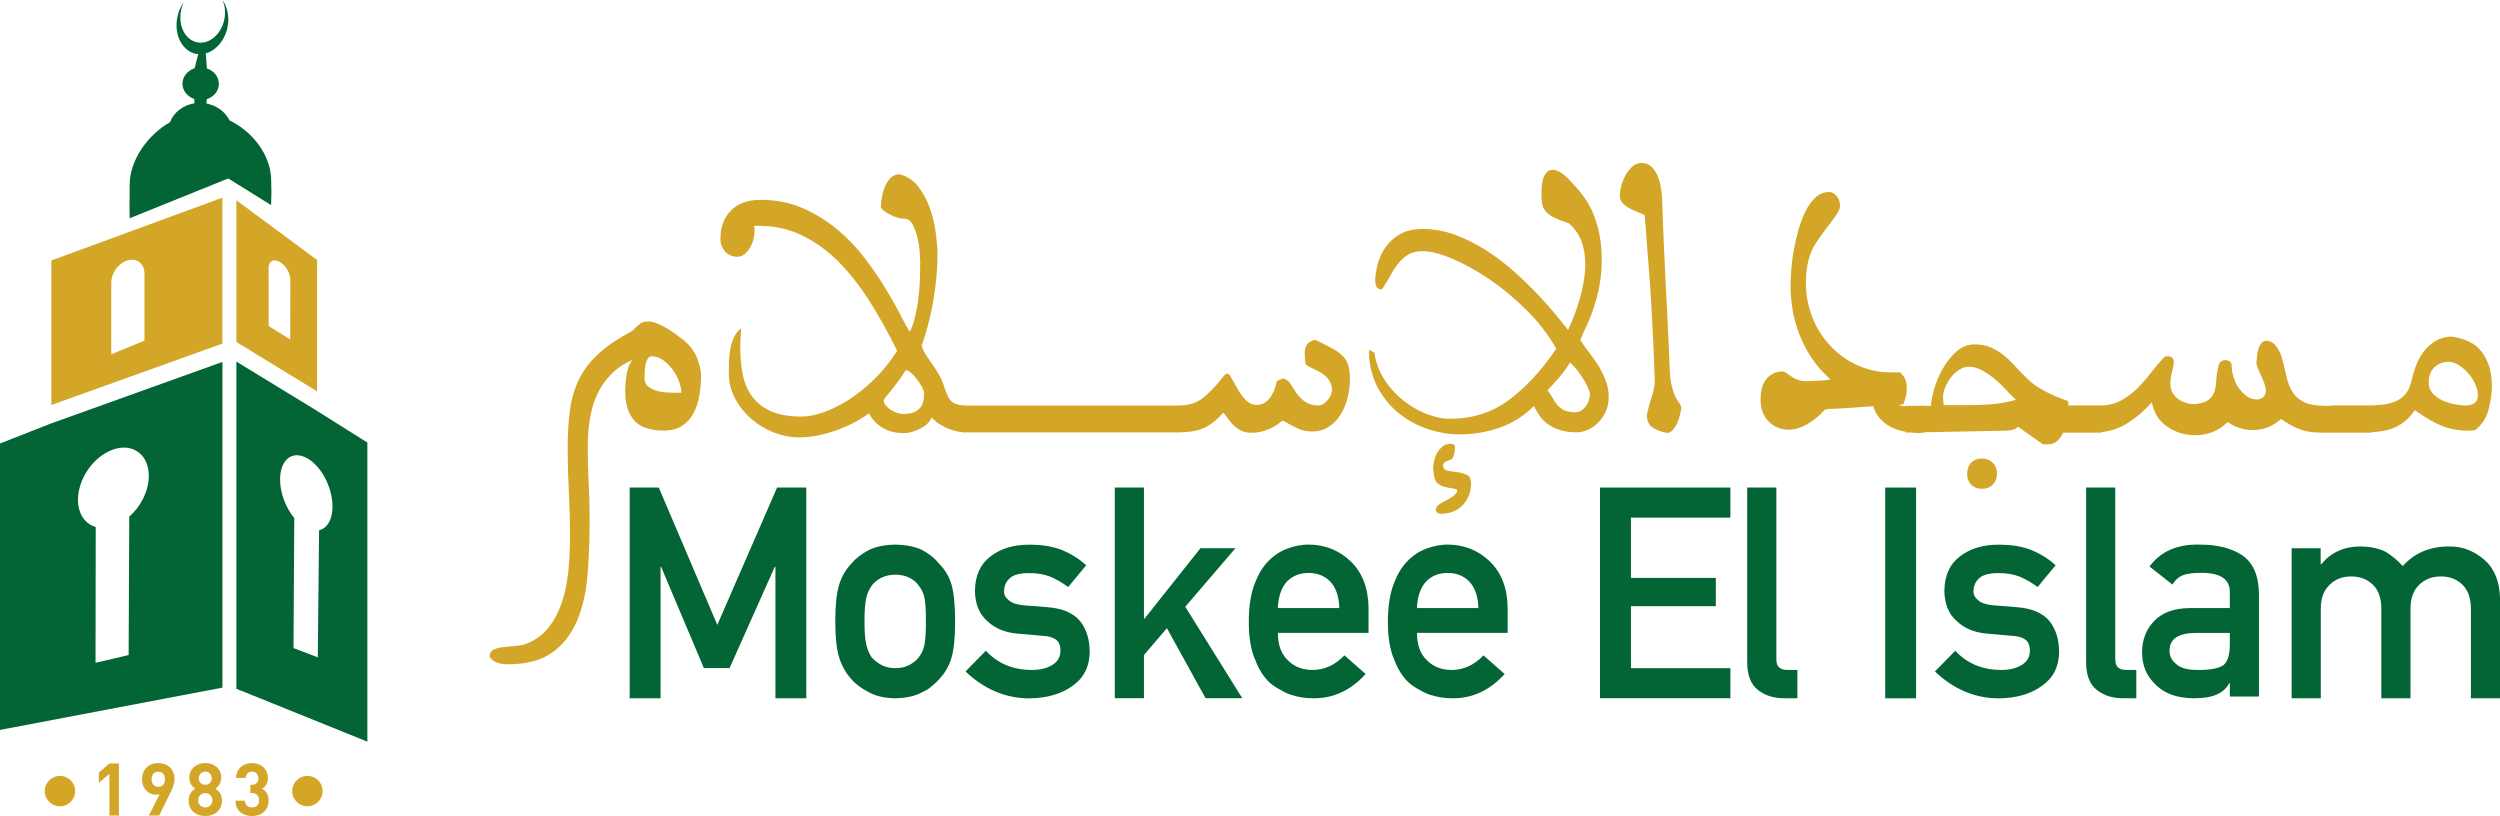 <svg xmlns="http://www.w3.org/2000/svg" xmlns:xlink="http://www.w3.org/1999/xlink" id="Layer_1" x="0px" y="0px" viewBox="0 0 394.36 128.72" style="enable-background:new 0 0 394.36 128.72;" xml:space="preserve"><style type="text/css">	.st0{fill:#D4A628;}	.st1{fill:#036536;}</style><g>	<path class="st0" d="M107.88,53.69c-0.41-0.31-0.86-0.64-1.33-1c-0.48-0.36-0.98-0.68-1.49-0.98c-0.51-0.29-1.01-0.53-1.49-0.72  c-0.48-0.19-0.89-0.28-1.23-0.28c-0.58,0-1.02,0.1-1.31,0.31c-0.29,0.21-0.73,0.6-1.31,1.18c-2.12,1.13-3.85,2.29-5.19,3.49  c-1.34,1.2-2.37,2.52-3.11,3.98c-0.74,1.46-1.23,3.06-1.49,4.83c-0.26,1.76-0.38,3.76-0.38,5.98c0,1.4,0.02,2.65,0.05,3.75  c0.03,1.09,0.08,2.17,0.13,3.24c0.05,1.06,0.09,2.17,0.13,3.34c0.03,1.16,0.05,2.48,0.05,3.95c0,1.92-0.09,3.76-0.28,5.52  c-0.19,1.76-0.53,3.37-1.03,4.83c-0.5,1.45-1.18,2.74-2.05,3.85c-0.87,1.11-2.01,1.96-3.41,2.54c-0.51,0.21-1.11,0.33-1.8,0.39  c-0.68,0.05-1.33,0.11-1.95,0.18c-0.62,0.07-1.13,0.21-1.54,0.41c-0.41,0.21-0.62,0.58-0.62,1.13c0.31,0.44,0.71,0.75,1.21,0.92  c0.5,0.17,1.04,0.26,1.62,0.26c2.98,0,5.32-0.62,7.04-1.85s3.01-2.88,3.9-4.96c0.89-2.07,1.44-4.47,1.67-7.19  c0.23-2.72,0.34-5.59,0.34-8.6c0-2.19-0.05-4.19-0.15-6.01s-0.15-3.68-0.15-5.6c0-1.47,0.1-2.9,0.31-4.29  c0.2-1.39,0.57-2.68,1.1-3.88c0.53-1.2,1.24-2.28,2.14-3.23c0.9-0.96,2.06-1.76,3.49-2.41c-0.45,0.58-0.74,1.33-0.9,2.23  c-0.15,0.91-0.23,1.81-0.23,2.7c0,1.99,0.47,3.52,1.41,4.6c0.94,1.08,2.49,1.62,4.65,1.62c1.16,0,2.12-0.24,2.88-0.72  c0.75-0.48,1.35-1.13,1.8-1.95c0.44-0.82,0.76-1.75,0.95-2.8c0.19-1.04,0.28-2.13,0.28-3.26c0-0.68-0.2-1.57-0.59-2.64  C109.56,55.46,108.87,54.51,107.88,53.69z M105.59,61.93c-0.67-0.02-1.29-0.1-1.87-0.26c-0.58-0.15-1.07-0.39-1.46-0.69  c-0.39-0.31-0.59-0.75-0.59-1.33c0-0.27,0.01-0.61,0.03-1c0.02-0.39,0.06-0.77,0.13-1.13c0.07-0.36,0.18-0.67,0.33-0.92  c0.15-0.26,0.38-0.39,0.69-0.39c0.58,0,1.15,0.19,1.69,0.56c0.55,0.38,1.04,0.86,1.49,1.44c0.44,0.58,0.8,1.21,1.05,1.87  c0.26,0.67,0.39,1.29,0.39,1.87C106.88,61.96,106.26,61.95,105.59,61.93z"></path>	<path class="st0" d="M211.78,56.13c-0.43-0.43-0.99-0.83-1.69-1.21c-0.7-0.38-1.58-0.82-2.64-1.33c-0.69,0.21-1.13,0.48-1.33,0.82  c-0.21,0.34-0.31,0.75-0.31,1.23c0,0.27,0.01,0.56,0.03,0.87s0.06,0.63,0.13,0.98c0.38,0.27,0.78,0.51,1.21,0.69  c0.43,0.19,0.84,0.4,1.23,0.64c0.39,0.24,0.74,0.54,1.05,0.9c0.31,0.36,0.53,0.87,0.67,1.52c0,0.72-0.24,1.35-0.72,1.9  c-0.48,0.55-0.96,0.82-1.44,0.82c-0.72,0-1.32-0.14-1.8-0.41c-0.48-0.27-0.89-0.61-1.23-1c-0.34-0.39-0.64-0.81-0.9-1.26  c-0.26-0.44-0.52-0.84-0.8-1.18c-0.38-0.27-0.69-0.41-0.92-0.41c-0.17,0.07-0.38,0.16-0.62,0.28c-0.24,0.12-0.36,0.25-0.36,0.39  c-0.21,1.03-0.58,1.87-1.13,2.52c-0.55,0.65-1.2,0.98-1.95,0.98c-0.48,0-0.91-0.13-1.28-0.39c-0.38-0.26-0.73-0.61-1.05-1.05  c-0.33-0.44-0.64-0.95-0.95-1.51s-0.63-1.14-0.98-1.72c-0.1-0.17-0.24-0.26-0.41-0.26c-0.24,0-0.51,0.24-0.82,0.72  c-1.1,1.37-2.13,2.43-3.11,3.18c-0.98,0.75-2.23,1.13-3.77,1.13h-0.41h-4.72h-0.62h-5.03h-0.62h-5.03h-0.62h-5.03h-0.62h-5.03  h-0.62h-4.83c-0.65,0-1.18-0.05-1.59-0.15c-0.41-0.1-0.74-0.26-1-0.49c-0.26-0.22-0.47-0.52-0.64-0.9  c-0.17-0.38-0.34-0.82-0.51-1.33c-0.21-0.68-0.46-1.3-0.77-1.85c-0.31-0.55-0.64-1.08-1-1.59s-0.7-1.02-1.03-1.51  c-0.33-0.5-0.59-1.04-0.8-1.62c0.38-0.99,0.72-2.09,1.03-3.29s0.57-2.42,0.8-3.67c0.22-1.25,0.39-2.52,0.51-3.8  c0.12-1.28,0.18-2.51,0.18-3.67c0-0.82-0.09-1.9-0.26-3.24c-0.17-1.33-0.48-2.65-0.92-3.95c-0.45-1.3-1.07-2.46-1.87-3.49  c-0.81-1.03-1.82-1.68-3.06-1.95c-0.58,0.07-1.05,0.31-1.41,0.72c-0.36,0.41-0.64,0.88-0.85,1.41s-0.35,1.09-0.44,1.67  c-0.09,0.58-0.13,1.06-0.13,1.44c0.07,0.17,0.24,0.36,0.51,0.56c0.27,0.21,0.59,0.4,0.95,0.59c0.36,0.19,0.74,0.34,1.13,0.46  c0.39,0.12,0.76,0.18,1.1,0.18c0.55,0,0.98,0.3,1.31,0.9c0.32,0.6,0.58,1.29,0.77,2.08c0.19,0.79,0.31,1.57,0.36,2.34  c0.05,0.77,0.08,1.31,0.08,1.62c0,0.79-0.02,1.66-0.05,2.62c-0.03,0.96-0.11,1.93-0.23,2.93c-0.12,0.99-0.29,1.95-0.51,2.88  c-0.22,0.92-0.51,1.75-0.85,2.46c-0.38-0.55-0.88-1.45-1.51-2.7c-0.63-1.25-1.42-2.64-2.36-4.19c-0.94-1.54-2.04-3.13-3.29-4.78  c-1.25-1.64-2.69-3.14-4.31-4.49c-1.63-1.35-3.44-2.46-5.44-3.34c-2-0.87-4.22-1.31-6.65-1.31c-1.99,0-3.54,0.56-4.65,1.67  c-1.11,1.11-1.67,2.63-1.67,4.54c0,0.75,0.25,1.4,0.74,1.95c0.5,0.55,1.14,0.82,1.93,0.82c0.41,0,0.79-0.14,1.13-0.41  c0.34-0.27,0.63-0.62,0.87-1.03c0.24-0.41,0.42-0.86,0.54-1.36c0.12-0.5,0.18-0.95,0.18-1.36c0-0.21-0.03-0.44-0.1-0.72h0.67  c2.57,0,4.9,0.51,6.98,1.54c2.09,1.03,4,2.42,5.75,4.19c1.75,1.76,3.37,3.84,4.88,6.24c1.51,2.4,2.94,4.98,4.31,7.75  c-1.1,1.71-2.3,3.21-3.62,4.49c-1.32,1.28-2.66,2.36-4.03,3.23c-1.37,0.87-2.7,1.53-3.98,1.98c-1.28,0.45-2.42,0.67-3.42,0.67  c-2.05,0-3.71-0.3-4.98-0.9c-1.27-0.6-2.25-1.4-2.95-2.41c-0.7-1.01-1.17-2.17-1.41-3.47c-0.24-1.3-0.36-2.65-0.36-4.06  c0-1.03,0.05-2.05,0.15-3.08c-0.48,0.34-0.86,0.8-1.13,1.39c-0.27,0.58-0.47,1.21-0.59,1.87c-0.12,0.67-0.19,1.34-0.21,2  c-0.02,0.67-0.03,1.28-0.03,1.82c0,1.44,0.33,2.77,1,4.01s1.52,2.3,2.57,3.21c1.04,0.91,2.23,1.62,3.54,2.13  c1.32,0.51,2.64,0.77,3.98,0.77c1.03,0,2.06-0.11,3.11-0.33c1.04-0.22,2.05-0.51,3-0.87c0.96-0.36,1.86-0.76,2.7-1.21  c0.84-0.44,1.58-0.91,2.23-1.39c0.44,0.92,1.14,1.68,2.08,2.26c0.94,0.58,2.06,0.87,3.36,0.87c0.48,0,0.96-0.08,1.44-0.23  c0.48-0.15,0.92-0.34,1.34-0.56c0.41-0.22,0.76-0.48,1.05-0.77c0.29-0.29,0.49-0.59,0.59-0.9c0.38,0.41,0.81,0.77,1.31,1.08  c0.5,0.31,0.99,0.56,1.49,0.74c0.5,0.19,0.97,0.33,1.41,0.41c0.28,0.05,0.51,0.08,0.72,0.1v0.02h0.36h0.46h4.83h0.62h5.03h0.62  h5.03h0.62h5.03h0.62h5.03h0.62h4.72h0.56h0.36v-0.02c1.57-0.04,2.86-0.31,3.83-0.83c1.04-0.56,1.96-1.33,2.75-2.28  c0.31,0.38,0.6,0.75,0.87,1.13c0.27,0.38,0.58,0.72,0.92,1.03c0.34,0.31,0.72,0.56,1.13,0.74c0.41,0.19,0.89,0.28,1.44,0.28  c0.82,0,1.53-0.1,2.13-0.31c0.6-0.21,1.1-0.42,1.49-0.64c0.39-0.22,0.7-0.44,0.92-0.64s0.4-0.31,0.54-0.31  c0.82,0.48,1.57,0.88,2.26,1.21c0.68,0.33,1.46,0.49,2.31,0.49c1.03,0,1.92-0.26,2.67-0.77c0.75-0.51,1.37-1.16,1.85-1.95  c0.48-0.79,0.84-1.67,1.08-2.64c0.24-0.98,0.36-1.93,0.36-2.85s-0.09-1.67-0.26-2.23C212.51,57.05,212.21,56.56,211.78,56.13z   M144.95,64.53c-0.55,0.48-1.18,0.72-1.9,0.72c-0.1,0.03-0.27,0.05-0.51,0.05c-0.38,0-0.75-0.07-1.13-0.21  c-0.38-0.14-0.71-0.31-1-0.51c-0.29-0.21-0.53-0.43-0.72-0.67c-0.19-0.24-0.28-0.46-0.28-0.67c0-0.07,0.03-0.17,0.1-0.31  c0.21-0.27,0.39-0.51,0.56-0.72c0.17-0.21,0.38-0.46,0.62-0.77c0.24-0.31,0.53-0.68,0.87-1.13c0.34-0.44,0.77-1.06,1.28-1.85  c0.03-0.03,0.08-0.05,0.15-0.05c0.17,0,0.41,0.14,0.72,0.41c0.31,0.27,0.62,0.61,0.92,1c0.31,0.39,0.57,0.8,0.8,1.21  c0.22,0.41,0.33,0.74,0.33,0.98C145.77,63.21,145.5,64.05,144.95,64.53z"></path>	<path class="st0" d="M231.37,74.9c-0.45-0.21-0.94-0.34-1.49-0.41c-0.55-0.07-1.05-0.15-1.51-0.23c-0.46-0.09-0.71-0.37-0.75-0.85  c0.07-0.27,0.2-0.46,0.38-0.57s0.42-0.19,0.69-0.26c0.31-0.07,0.52-0.31,0.64-0.72c0.12-0.41,0.18-0.86,0.18-1.33  c0-0.24-0.08-0.38-0.23-0.44s-0.32-0.08-0.49-0.08c-0.45,0-0.84,0.13-1.18,0.38c-0.34,0.26-0.62,0.57-0.85,0.95  s-0.39,0.79-0.51,1.23c-0.12,0.44-0.18,0.86-0.18,1.23c0,0.34,0.06,0.83,0.18,1.46c0.12,0.63,0.52,1.1,1.21,1.41  c0.51,0.17,1.04,0.29,1.57,0.36c0.53,0.07,0.8,0.14,0.8,0.21v0.36c-0.21,0.34-0.5,0.62-0.87,0.85s-0.74,0.43-1.1,0.62  c-0.36,0.19-0.68,0.38-0.95,0.56c-0.27,0.19-0.41,0.44-0.41,0.75c0,0.24,0.08,0.41,0.26,0.51c0.17,0.1,0.34,0.15,0.51,0.15  c1.44,0,2.59-0.45,3.47-1.36c0.87-0.91,1.31-2.08,1.31-3.52C232.04,75.53,231.82,75.1,231.37,74.9z"></path>	<path class="st0" d="M251.99,57.44c-0.5-0.75-0.99-1.45-1.49-2.08c-0.5-0.63-0.9-1.21-1.21-1.72l0.51-1.23  c0.89-1.75,1.59-3.59,2.1-5.52c0.51-1.93,0.77-3.93,0.77-5.98c0-2.02-0.28-3.97-0.85-5.85c-0.57-1.88-1.53-3.61-2.9-5.19  c-0.24-0.24-0.51-0.54-0.82-0.9c-0.31-0.36-0.63-0.7-0.98-1.03c-0.34-0.32-0.7-0.6-1.08-0.82c-0.38-0.22-0.75-0.33-1.13-0.33  c-0.41,0-0.74,0.15-0.98,0.44c-0.24,0.29-0.42,0.64-0.54,1.05s-0.19,0.84-0.21,1.28c-0.02,0.45-0.03,0.82-0.03,1.13  c0,0.58,0.04,1.09,0.13,1.51c0.08,0.43,0.27,0.81,0.56,1.16c0.29,0.34,0.72,0.66,1.28,0.95c0.56,0.29,1.34,0.59,2.34,0.9  c0.99,0.89,1.68,1.87,2.05,2.95c0.38,1.08,0.56,2.25,0.56,3.52c0,0.82-0.08,1.69-0.23,2.62c-0.15,0.92-0.36,1.84-0.62,2.75  c-0.26,0.91-0.55,1.79-0.87,2.64c-0.33,0.86-0.66,1.64-1,2.36c-0.38-0.48-0.96-1.21-1.75-2.18s-1.74-2.05-2.85-3.24  c-1.11-1.18-2.36-2.4-3.75-3.65c-1.39-1.25-2.86-2.38-4.42-3.39c-1.56-1.01-3.19-1.84-4.9-2.49c-1.71-0.65-3.46-0.98-5.24-0.98  c-1.47,0-2.69,0.28-3.65,0.85c-0.96,0.56-1.72,1.27-2.29,2.11c-0.56,0.84-0.97,1.74-1.21,2.7c-0.24,0.96-0.36,1.83-0.36,2.62  c0,0.24,0.06,0.51,0.18,0.8c0.12,0.29,0.42,0.44,0.9,0.44c0.48-0.72,0.92-1.44,1.31-2.16c0.39-0.72,0.81-1.36,1.26-1.93  c0.44-0.56,0.97-1.03,1.57-1.39c0.6-0.36,1.36-0.54,2.29-0.54c1.2,0,2.74,0.39,4.62,1.18c1.88,0.79,3.83,1.87,5.85,3.23  c2.02,1.37,3.98,3,5.88,4.88c1.9,1.88,3.47,3.92,4.7,6.11c-2.36,3.46-4.87,6.16-7.52,8.11c-2.65,1.95-5.74,2.93-9.27,2.93  c-1.13,0-2.34-0.25-3.62-0.74c-1.28-0.5-2.51-1.2-3.67-2.11c-1.16-0.91-2.17-2-3-3.29s-1.38-2.71-1.62-4.29l-0.82-0.46v1.28  c0.21,1.99,0.76,3.73,1.67,5.24c0.91,1.51,2.03,2.77,3.36,3.77c1.33,1.01,2.81,1.77,4.42,2.29c1.61,0.51,3.2,0.77,4.78,0.77  c2.26,0,4.4-0.36,6.42-1.08c2.02-0.72,3.8-1.85,5.34-3.39c0.24,0.51,0.54,1.03,0.9,1.54c0.36,0.51,0.8,0.96,1.33,1.33  c0.53,0.38,1.16,0.69,1.9,0.92c0.74,0.24,1.6,0.36,2.59,0.36c0.58,0,1.17-0.13,1.77-0.39s1.15-0.63,1.64-1.13s0.9-1.09,1.21-1.77  c0.31-0.68,0.46-1.45,0.46-2.31c0-0.96-0.18-1.87-0.54-2.75S252.49,58.19,251.99,57.44z M250.07,64.19  c-0.48,0.56-1.03,0.85-1.64,0.85h-0.1c-0.69-0.03-1.23-0.15-1.64-0.36c-0.41-0.21-0.75-0.47-1.03-0.8  c-0.27-0.33-0.52-0.69-0.74-1.1c-0.22-0.41-0.49-0.82-0.8-1.23c0.21-0.21,0.46-0.48,0.77-0.82c0.31-0.34,0.63-0.71,0.98-1.1  c0.34-0.39,0.67-0.8,0.98-1.23c0.31-0.43,0.58-0.83,0.82-1.21c0.55,0.51,1.02,1.04,1.41,1.59c0.39,0.55,0.72,1.05,0.98,1.51  c0.26,0.46,0.44,0.86,0.57,1.18c0.12,0.33,0.18,0.52,0.18,0.59C250.78,62.92,250.54,63.63,250.07,64.19z"></path>	<path class="st0" d="M264.31,62.63c-0.22-0.44-0.43-1.05-0.62-1.82c-0.19-0.77-0.3-1.86-0.33-3.26c-0.1-2.67-0.21-5.14-0.33-7.39  c-0.12-2.26-0.23-4.42-0.33-6.5c-0.1-2.07-0.2-4.11-0.28-6.11c-0.09-2-0.16-4.08-0.23-6.24c-0.03-0.62-0.11-1.26-0.23-1.93  s-0.31-1.27-0.56-1.82c-0.26-0.55-0.58-0.99-0.98-1.34c-0.39-0.34-0.9-0.51-1.51-0.51c-0.51,0-0.98,0.19-1.41,0.56  c-0.43,0.38-0.79,0.83-1.08,1.36c-0.29,0.53-0.51,1.1-0.67,1.69c-0.15,0.6-0.23,1.12-0.23,1.57c0,0.41,0.13,0.77,0.39,1.08  s0.58,0.57,0.98,0.8c0.39,0.22,0.82,0.43,1.28,0.62c0.46,0.19,0.88,0.37,1.26,0.54c0.03,0.31,0.06,0.62,0.08,0.92  c0.02,0.31,0.04,0.63,0.08,0.98c0.14,1.92,0.28,3.82,0.44,5.7c0.15,1.88,0.29,3.81,0.41,5.78c0.12,1.97,0.23,4.02,0.33,6.16  c0.1,2.14,0.19,4.41,0.26,6.8c-0.07,0.86-0.25,1.69-0.54,2.52c-0.29,0.82-0.52,1.73-0.69,2.72c0,0.86,0.26,1.48,0.8,1.87  c0.53,0.39,1.29,0.69,2.29,0.9c0.34,0.03,0.66-0.1,0.95-0.41c0.29-0.31,0.53-0.68,0.72-1.1c0.19-0.43,0.33-0.86,0.44-1.28  c0.1-0.43,0.17-0.74,0.21-0.95c0-0.34-0.09-0.63-0.26-0.87C264.73,63.41,264.54,63.07,264.31,62.63z"></path>	<path class="st0" d="M312.66,72.33c-0.72,0-1.29,0.22-1.72,0.67c-0.43,0.44-0.64,1.03-0.64,1.75c0,0.68,0.21,1.25,0.64,1.69  c0.43,0.44,1,0.67,1.72,0.67c0.68,0,1.25-0.22,1.69-0.67c0.45-0.45,0.67-1.01,0.67-1.69c0-0.72-0.22-1.3-0.67-1.75  C313.91,72.55,313.34,72.33,312.66,72.33z"></path>	<path class="st0" d="M392.46,57.26c-0.38-0.94-0.86-1.7-1.44-2.28s-1.26-1.02-2.03-1.31c-0.77-0.29-1.58-0.49-2.44-0.59  c-1.1,0.1-2.01,0.42-2.75,0.95c-0.74,0.53-1.33,1.16-1.8,1.87c-0.46,0.72-0.82,1.48-1.08,2.29c-0.26,0.8-0.45,1.52-0.59,2.13  c-0.21,0.82-0.54,1.48-1,1.98c-0.46,0.5-1.02,0.87-1.67,1.1c-0.65,0.24-1.35,0.39-2.11,0.46c-0.75,0.07-1.51,0.1-2.26,0.1h-0.21  h-5.19V64c-0.04,0-0.09,0.01-0.13,0.01c-0.29,0-0.59,0-0.9,0c-1.51,0-2.65-0.2-3.44-0.59c-0.79-0.39-1.4-0.94-1.82-1.64  c-0.43-0.7-0.74-1.53-0.95-2.49c-0.21-0.96-0.46-2-0.77-3.13c-0.21-0.58-0.51-1.13-0.9-1.64s-0.93-0.77-1.62-0.77  c-0.34,0.1-0.6,0.28-0.77,0.54c-0.17,0.26-0.3,0.56-0.38,0.9c-0.09,0.34-0.15,0.69-0.18,1.05c-0.03,0.36-0.07,0.69-0.1,1  c0.03,0.31,0.13,0.64,0.28,1c0.15,0.36,0.33,0.74,0.51,1.13c0.19,0.39,0.35,0.79,0.49,1.18c0.14,0.39,0.21,0.76,0.21,1.1  c0,0.34-0.09,0.63-0.28,0.87c-0.19,0.24-0.52,0.41-1,0.51c-0.69,0-1.28-0.19-1.77-0.56c-0.5-0.38-0.92-0.83-1.28-1.36  c-0.36-0.53-0.62-1.11-0.8-1.75c-0.17-0.63-0.26-1.21-0.26-1.72c0-0.27-0.1-0.48-0.31-0.62c-0.21-0.14-0.43-0.21-0.67-0.21  s-0.46,0.07-0.67,0.21c-0.21,0.14-0.34,0.34-0.41,0.62c-0.21,0.86-0.33,1.64-0.36,2.34c-0.03,0.7-0.14,1.31-0.31,1.82  c-0.17,0.51-0.48,0.94-0.92,1.28c-0.45,0.34-1.16,0.56-2.16,0.67c-1.03,0-1.93-0.29-2.7-0.87c-0.77-0.58-1.16-1.37-1.16-2.36  c0-0.55,0.08-1.1,0.23-1.67c0.15-0.56,0.26-1.12,0.33-1.67c0-0.65-0.33-0.98-0.98-0.98c-0.1,0-0.21,0.01-0.33,0.03  c-0.12,0.02-0.21,0.08-0.28,0.18c-0.68,0.72-1.36,1.51-2.03,2.39c-0.67,0.87-1.39,1.69-2.16,2.46c-0.77,0.77-1.64,1.41-2.59,1.93  s-2.07,0.77-3.34,0.77h-0.62h-4.33l0.02-0.56c0-0.1-0.21-0.22-0.64-0.36c-0.43-0.14-0.98-0.35-1.64-0.64  c-0.67-0.29-1.4-0.67-2.21-1.13c-0.8-0.46-1.58-1.09-2.34-1.87c-0.58-0.58-1.15-1.17-1.69-1.77c-0.55-0.6-1.13-1.15-1.75-1.64  c-0.62-0.5-1.29-0.9-2.03-1.21c-0.74-0.31-1.57-0.46-2.49-0.46c-1.1,0-2.07,0.39-2.93,1.18c-0.86,0.79-1.58,1.71-2.16,2.77  c-0.58,1.06-1.03,2.13-1.33,3.21c-0.31,1.08-0.46,1.93-0.46,2.54h-1.13v-0.05c-0.21,0-0.53,0.02-0.98,0.05h-1.85v0.04  c-0.15,0-0.3,0-0.44-0.01c-0.29-0.02-0.54-0.08-0.75-0.18c0.17,0,0.43-0.03,0.77-0.1c0.17-0.38,0.31-0.79,0.41-1.23  c0.1-0.44,0.15-0.89,0.15-1.34c0-0.44-0.07-0.87-0.21-1.28c-0.14-0.41-0.43-0.8-0.87-1.18h-1.59c-0.75,0-1.39-0.05-1.9-0.15  c-1.75-0.31-3.32-0.9-4.72-1.77c-1.4-0.87-2.59-1.93-3.57-3.18c-0.98-1.25-1.73-2.64-2.26-4.19c-0.53-1.54-0.8-3.13-0.8-4.78  c0-0.79,0.05-1.56,0.15-2.31c0.1-0.75,0.29-1.52,0.56-2.31c0.27-0.72,0.67-1.45,1.18-2.18c0.51-0.74,1.03-1.44,1.54-2.11  c0.51-0.67,0.97-1.28,1.36-1.85c0.39-0.56,0.59-1.03,0.59-1.41c0-0.68-0.19-1.22-0.56-1.62c-0.38-0.39-0.75-0.59-1.13-0.59  c-0.82,0-1.54,0.28-2.16,0.85c-0.62,0.56-1.15,1.29-1.59,2.18c-0.45,0.89-0.82,1.89-1.13,3c-0.31,1.11-0.56,2.21-0.75,3.29  c-0.19,1.08-0.32,2.1-0.38,3.08c-0.07,0.98-0.1,1.75-0.1,2.34c0,1.13,0.09,2.33,0.28,3.59c0.19,1.27,0.52,2.55,1,3.85  c0.48,1.3,1.12,2.58,1.93,3.83c0.8,1.25,1.82,2.42,3.06,3.52c-0.1,0.07-0.33,0.12-0.67,0.15c-0.34,0.03-0.72,0.06-1.13,0.08  c-0.41,0.02-0.8,0.03-1.16,0.05c-0.36,0.02-0.61,0.03-0.74,0.03c-0.55,0-1.01-0.07-1.39-0.21c-0.38-0.14-0.69-0.29-0.95-0.46  c-0.26-0.17-0.5-0.34-0.72-0.51c-0.22-0.17-0.45-0.29-0.69-0.36c-1.06,0-1.92,0.38-2.57,1.13c-0.65,0.75-0.98,1.85-0.98,3.29  c0,0.82,0.13,1.53,0.38,2.13c0.26,0.6,0.6,1.1,1.03,1.49c0.43,0.39,0.91,0.69,1.44,0.87c0.53,0.19,1.07,0.28,1.62,0.28  c0.89,0,1.83-0.27,2.82-0.82c0.99-0.55,1.93-1.32,2.82-2.31c0.17-0.07,0.35-0.11,0.54-0.13c0.19-0.02,0.4-0.03,0.64-0.03  c0.17,0,0.57-0.02,1.21-0.05c0.63-0.03,1.31-0.08,2.03-0.13s1.39-0.1,2-0.15c0.62-0.05,1.03-0.08,1.23-0.08  c0.41,1.3,1.21,2.32,2.39,3.05c0.79,0.49,1.71,0.81,2.75,0.99v0.12l0.74-0.01c0.29,0.03,0.59,0.06,0.9,0.07c0.21,0,0.4,0,0.59,0  c0.19,0,0.38-0.02,0.59-0.05v-0.06l12.79-0.25c0.38,0,0.74-0.03,1.1-0.1c0.36-0.07,0.69-0.24,1-0.51l3.95,2.77h0.77  c0.58,0,1.07-0.18,1.46-0.54c0.39-0.36,0.71-0.8,0.95-1.31h6.01v-0.08c1.48-0.16,2.85-0.61,4.08-1.39  c1.49-0.94,2.78-2.05,3.88-3.31c0.34,1.71,1.17,3,2.49,3.88c1.32,0.87,2.76,1.31,4.34,1.31c0.96,0,1.88-0.17,2.77-0.51  c0.89-0.34,1.68-0.87,2.36-1.59c1.2,0.86,2.52,1.28,3.95,1.28c1.71,0,3.2-0.58,4.47-1.75c0.72,0.48,1.33,0.86,1.85,1.13  c0.51,0.27,1.02,0.49,1.52,0.64c0.5,0.15,1.01,0.26,1.54,0.31c0.53,0.05,1.16,0.08,1.87,0.08h1.23h0.82h5.44v-0.06  c0.75-0.05,1.5-0.14,2.26-0.3c1.13-0.24,2.14-0.72,3.03-1.44c0.24-0.17,0.51-0.44,0.82-0.8c0.31-0.36,0.55-0.68,0.72-0.95  c1.54,1.1,2.93,1.91,4.18,2.44c1.25,0.53,2.7,0.8,4.34,0.8c0.34,0,0.58-0.02,0.72-0.05s0.24-0.05,0.31-0.05  c1.06-0.85,1.76-1.94,2.11-3.26c0.34-1.32,0.51-2.58,0.51-3.77C393.07,59.37,392.83,58.2,392.46,57.26z M313.97,63.78  c-1.22,0.09-2.46,0.13-3.72,0.13h-3.65l-0.1-1.28c0-0.48,0.12-1,0.36-1.57c0.24-0.56,0.55-1.09,0.92-1.57  c0.38-0.48,0.81-0.87,1.31-1.18c0.5-0.31,0.98-0.46,1.46-0.46c0.72,0,1.42,0.19,2.11,0.56c0.68,0.38,1.34,0.83,1.98,1.36  c0.63,0.53,1.23,1.1,1.8,1.72s1.09,1.15,1.57,1.59C316.53,63.46,315.18,63.7,313.97,63.78z M390.25,63.63  c-0.41,0.22-0.84,0.33-1.28,0.33c-0.55,0-1.16-0.07-1.85-0.21c-0.69-0.14-1.32-0.34-1.9-0.62c-0.58-0.27-1.08-0.64-1.49-1.1  c-0.41-0.46-0.62-1.02-0.62-1.67c0-1.03,0.3-1.83,0.9-2.41c0.6-0.58,1.34-0.87,2.23-0.87c0.48,0,0.98,0.15,1.51,0.46  c0.53,0.31,1.03,0.71,1.49,1.21c0.46,0.5,0.85,1.07,1.16,1.72c0.31,0.65,0.46,1.3,0.46,1.95C390.87,63,390.66,63.4,390.25,63.63z"></path></g><g>	<g>		<path class="st1" d="M99.33,76.91h4.59l9.23,21.66l9.43-21.66h4.61v33.24h-4.87V89.42h-0.11l-7.12,15.96h-4.06l-6.74-15.96h-0.09   v20.73h-4.87V76.91z"></path>		<path class="st1" d="M131.76,98.02c0-2.5,0.2-4.42,0.6-5.76c0.41-1.31,1.04-2.41,1.9-3.31c0.63-0.79,1.52-1.49,2.65-2.11   c1.12-0.59,2.55-0.9,4.31-0.93c1.81,0.03,3.28,0.34,4.39,0.93c1.1,0.62,1.96,1.33,2.56,2.12c0.91,0.9,1.56,2,1.94,3.31   c0.37,1.34,0.55,3.25,0.55,5.74s-0.18,4.39-0.55,5.7c-0.38,1.31-1.03,2.44-1.94,3.4c-0.29,0.35-0.66,0.69-1.08,1.03   c-0.38,0.38-0.88,0.71-1.48,0.98c-1.12,0.65-2.58,1-4.39,1.03c-1.75-0.03-3.19-0.37-4.3-1.03c-1.13-0.59-2.02-1.26-2.65-2.01   c-0.85-0.96-1.49-2.09-1.9-3.4C131.96,102.41,131.76,100.51,131.76,98.02z M146.06,98.07c0-1.69-0.07-2.93-0.22-3.71   c-0.15-0.75-0.45-1.4-0.91-1.97c-0.34-0.53-0.84-0.95-1.5-1.26c-0.63-0.32-1.37-0.48-2.21-0.48c-0.78,0-1.51,0.16-2.17,0.48   c-0.63,0.31-1.15,0.72-1.55,1.26c-0.4,0.56-0.69,1.22-0.86,1.97c-0.18,0.78-0.27,2-0.27,3.66c0,1.65,0.09,2.85,0.27,3.61   c0.18,0.78,0.46,1.46,0.86,2.06c0.4,0.46,0.91,0.86,1.55,1.21c0.66,0.34,1.39,0.5,2.17,0.5c0.84,0,1.58-0.17,2.21-0.5   c0.66-0.35,1.17-0.75,1.5-1.21c0.46-0.59,0.76-1.28,0.91-2.06C145.98,100.87,146.06,99.68,146.06,98.07z"></path>		<path class="st1" d="M155.51,102.65c1.87,2.02,4.29,3.03,7.26,3.03c1.33,0,2.41-0.27,3.25-0.8s1.26-1.28,1.26-2.23   c0-0.85-0.25-1.44-0.75-1.78c-0.52-0.35-1.2-0.54-2.06-0.57l-4.07-0.36c-1.93-0.18-3.5-0.85-4.71-2.01   c-1.24-1.12-1.87-2.7-1.9-4.72c0.03-2.43,0.86-4.25,2.5-5.47c1.59-1.22,3.61-1.82,6.05-1.82c1.06,0,2.01,0.07,2.85,0.21   c0.84,0.15,1.63,0.36,2.36,0.64c1.41,0.59,2.68,1.39,3.8,2.39l-2.85,3.44c-0.89-0.66-1.82-1.2-2.81-1.63   c-0.97-0.38-2.1-0.57-3.36-0.57c-1.45,0-2.46,0.27-3.03,0.8c-0.6,0.53-0.91,1.22-0.91,2.05c-0.03,0.53,0.2,1,0.69,1.39   c0.44,0.44,1.22,0.72,2.35,0.84l3.8,0.3c2.39,0.18,4.12,0.93,5.18,2.24c0.99,1.28,1.48,2.9,1.48,4.86   c-0.03,2.3-0.93,4.07-2.72,5.32c-1.77,1.28-4.03,1.93-6.78,1.96c-3.74,0-7.1-1.41-10.09-4.24L155.51,102.65z"></path>		<path class="st1" d="M175.85,76.91h4.6v20.67h0.1l8.81-11.1h5.52l-7.91,9.23l8.99,14.43h-5.79l-6.1-11.05l-3.62,4.24v6.81h-4.6   V76.91z"></path>		<path class="st1" d="M201.58,99.84c0,1.9,0.53,3.35,1.59,4.33c0.99,1,2.28,1.51,3.89,1.51c1.87,0,3.54-0.77,5.02-2.3l3.34,2.94   c-2.34,2.58-5.09,3.86-8.26,3.83c-1.21,0-2.38-0.18-3.53-0.55c-0.57-0.2-1.13-0.46-1.68-0.8c-0.57-0.29-1.11-0.65-1.61-1.07   c-0.97-0.88-1.76-2.11-2.36-3.69c-0.66-1.52-0.99-3.5-0.99-5.93c0-2.34,0.29-4.29,0.86-5.84c0.57-1.58,1.31-2.83,2.21-3.74   c0.91-0.93,1.93-1.6,3.07-2.01c1.12-0.41,2.22-0.62,3.31-0.62c2.62,0.03,4.83,0.92,6.64,2.67c1.84,1.78,2.77,4.23,2.8,7.34v3.92   H201.58z M211.27,95.92c-0.06-1.85-0.54-3.24-1.44-4.19c-0.89-0.9-2.02-1.35-3.41-1.35c-1.39,0-2.52,0.45-3.41,1.35   c-0.87,0.95-1.35,2.34-1.44,4.19H211.27z"></path>		<path class="st1" d="M223.52,99.84c0,1.9,0.53,3.35,1.59,4.33c0.99,1,2.28,1.51,3.89,1.51c1.87,0,3.54-0.77,5.01-2.3l3.34,2.94   c-2.34,2.58-5.09,3.86-8.25,3.83c-1.21,0-2.38-0.18-3.53-0.55c-0.57-0.2-1.13-0.46-1.68-0.8c-0.57-0.29-1.11-0.65-1.61-1.07   c-0.97-0.88-1.76-2.11-2.36-3.69c-0.66-1.52-0.99-3.5-0.99-5.93c0-2.34,0.29-4.29,0.86-5.84c0.57-1.58,1.31-2.83,2.21-3.74   c0.91-0.93,1.93-1.6,3.07-2.01c1.12-0.41,2.22-0.62,3.31-0.62c2.62,0.03,4.83,0.92,6.64,2.67c1.84,1.78,2.77,4.23,2.8,7.34v3.92   H223.52z M233.21,95.92c-0.06-1.85-0.54-3.24-1.44-4.19c-0.88-0.9-2.02-1.35-3.41-1.35c-1.39,0-2.52,0.45-3.41,1.35   c-0.87,0.95-1.35,2.34-1.44,4.19H233.21z"></path>		<path class="st1" d="M252.39,76.91h20.57v4.74h-15.69v9.51h13.39v4.46h-13.39v9.78h15.69v4.74h-20.57V76.91z"></path>		<path class="st1" d="M275.61,76.91h4.6v27.15c0,1.08,0.58,1.62,1.73,1.62h1.59v4.47h-2.05c-1.68,0-3.06-0.43-4.15-1.29   c-1.15-0.88-1.72-2.35-1.72-4.43V76.91z"></path>		<path class="st1" d="M297.38,76.91h4.87v33.24h-4.87V76.91z"></path>		<path class="st1" d="M308.43,102.65c1.87,2.02,4.29,3.03,7.26,3.03c1.33,0,2.41-0.27,3.25-0.8c0.84-0.53,1.26-1.28,1.26-2.23   c0-0.85-0.25-1.44-0.75-1.78c-0.52-0.35-1.2-0.54-2.06-0.57l-4.07-0.36c-1.93-0.18-3.5-0.85-4.71-2.01   c-1.24-1.12-1.87-2.7-1.9-4.72c0.03-2.43,0.86-4.26,2.5-5.47c1.59-1.22,3.61-1.82,6.05-1.82c1.06,0,2.01,0.07,2.85,0.21   c0.84,0.15,1.63,0.36,2.36,0.64c1.41,0.59,2.68,1.39,3.8,2.39l-2.85,3.44c-0.89-0.66-1.82-1.2-2.81-1.63   c-0.97-0.38-2.1-0.57-3.36-0.57c-1.45,0-2.46,0.27-3.03,0.8c-0.6,0.53-0.91,1.22-0.91,2.05c-0.03,0.53,0.2,1,0.69,1.39   c0.44,0.44,1.22,0.72,2.35,0.84l3.8,0.3c2.39,0.18,4.12,0.93,5.18,2.24c0.99,1.28,1.48,2.9,1.48,4.86   c-0.03,2.3-0.93,4.07-2.72,5.32c-1.77,1.28-4.03,1.93-6.78,1.96c-3.74,0-7.1-1.41-10.09-4.24L308.43,102.65z"></path>		<path class="st1" d="M329.07,76.91h4.6v27.15c0,1.08,0.58,1.62,1.73,1.62h1.59v4.47h-2.05c-1.68,0-3.06-0.43-4.15-1.29   c-1.15-0.88-1.72-2.35-1.72-4.43V76.91z"></path>		<path class="st1" d="M351.74,107.78h-0.09c-0.43,0.8-1.09,1.4-1.99,1.78c-0.88,0.4-2.1,0.59-3.66,0.59   c-2.56-0.03-4.53-0.73-5.91-2.1c-1.46-1.34-2.19-3.05-2.19-5.13c0-1.99,0.63-3.64,1.9-4.95c1.27-1.34,3.12-2.02,5.56-2.05h6.38   v-2.5c0.03-2.09-1.54-3.11-4.7-3.05c-1.15,0-2.05,0.12-2.72,0.37c-0.69,0.29-1.24,0.78-1.63,1.47l-3.62-2.85   c1.75-2.36,4.33-3.51,7.74-3.45c2.88-0.03,5.18,0.53,6.9,1.69c1.72,1.19,2.6,3.22,2.63,6.11v16.16h-4.6V107.78z M351.74,99.84   h-5.53c-2.68,0.06-4.01,1.01-3.98,2.85c0,0.81,0.35,1.49,1.04,2.05c0.66,0.62,1.76,0.94,3.3,0.94c1.93,0.03,3.29-0.21,4.09-0.71   c0.72-0.5,1.08-1.64,1.08-3.42V99.84z"></path>		<path class="st1" d="M361.46,86.49h4.61v2.51h0.09c1.56-1.87,3.62-2.8,6.18-2.8c1.64,0.03,2.96,0.31,3.97,0.84   c0.99,0.59,1.89,1.34,2.71,2.26c1.85-2.1,4.34-3.13,7.46-3.1c1.96,0,3.75,0.69,5.38,2.07c1.61,1.4,2.45,3.45,2.51,6.15v15.73h-4.6   V96.04c0-1.66-0.44-2.92-1.32-3.79c-0.88-0.88-2.02-1.32-3.41-1.32s-2.54,0.44-3.43,1.32c-0.91,0.87-1.37,2.13-1.37,3.79v14.11   h-4.6V96.04c0-1.66-0.44-2.92-1.32-3.79c-0.9-0.88-2.04-1.32-3.43-1.32s-2.53,0.44-3.41,1.32c-0.93,0.87-1.39,2.13-1.39,3.79   v14.11h-4.6V86.49z"></path>	</g></g><path class="st1" d="M42.77,32.36c0.06-1.32,0.06-2.71,0-4.15c-0.12-3.8-2.92-7.46-6.57-9.22c-0.65-1.34-1.98-2.34-3.62-2.66 l0.02-0.68c1.11-0.34,1.92-1.28,1.92-2.41c0.02-1.12-0.78-2.07-1.88-2.44l-0.18-2.38c1.9-0.53,3.44-2.65,3.55-5.08V3.22V2.97 C35.98,1.79,35.65,0.76,35.08,0c0.29,0.58,0.44,1.29,0.41,2.05c-0.02,2.39-1.64,4.48-3.58,4.67c-0.09,0.01-0.21,0.01-0.3,0.01 c-1.81-0.03-3.19-1.76-3.16-4.02c0-0.85,0.2-1.64,0.53-2.34c-0.7,0.97-1.11,2.21-1.13,3.54c-0.03,2.52,1.45,4.47,3.42,4.63 l-0.55,2.14v0.08c-1.11,0.35-1.92,1.3-1.94,2.41c-0.01,1.12,0.78,2.07,1.88,2.46v0.67c-1.79,0.28-3.28,1.45-3.85,2.98 c-3.57,2.03-6.36,6.05-6.36,9.89v1.25c-0.02,1.16-0.04,2.54,0,4.01l15.55-6.28"></path><path d="M17.89,37.15c0-0.03,0-0.06,0-0.09"></path><path class="st0" d="M8.1,41.09v22.8l26.98-9.69V31.18L8.1,41.09z M22.79,53.73l-5.24,2.16V44.6c0-1.54,1.14-3.11,2.58-3.53 c1.46-0.42,2.66,0.51,2.66,2.1V53.73z"></path><path class="st0" d="M37.29,31.59v22.36l12.73,7.79V41.01L37.29,31.59z M45.78,53.55l-3.4-2.12l-0.01-9.14 c0-1.12,0.81-1.54,1.78-0.97c0.93,0.54,1.65,1.8,1.65,2.83L45.78,53.55z"></path><path class="st1" d="M7.91,66.85L0,69.96v45.18l35.09-6.67V57.09L7.91,66.85z M20.39,81.5l-0.1,21.83l-5.22,1.22l0.03-21.42 c-1.68-0.48-2.8-2.07-2.8-4.3c0-3.26,2.41-6.79,5.46-7.89c3.14-1.14,5.74,0.73,5.71,4.18C23.45,77.48,22.2,79.91,20.39,81.5z"></path><path class="st1" d="M49.82,64.7l-12.53-7.66v51.61h0l20.66,8.34v-1.03V72.31v-0.16v-2.34L49.82,64.7z M50.33,83.65l-0.2,20.04 l-3.83-1.46l0.12-20.51c-1.33-1.61-2.25-3.95-2.24-6.12c0.02-3.18,2-4.64,4.34-3.28c2.26,1.31,3.98,4.75,3.93,7.7 C52.42,82.03,51.57,83.36,50.33,83.65z"></path><g>	<path class="st0" d="M17.26,128.65v-6.6l-1.67,1.45v-1.62l1.67-1.45h1.5v8.21H17.26z"></path>	<path class="st0" d="M26.85,125.1l-1.74,3.55h-1.63l1.71-3.39c-0.2,0.08-0.42,0.1-0.61,0.1c-1.11,0-2.17-0.91-2.17-2.43  c0-1.62,1.11-2.56,2.56-2.56c1.45,0,2.56,0.91,2.56,2.54C27.53,123.65,27.22,124.35,26.85,125.1z M24.97,121.72  c-0.61,0-1.06,0.44-1.06,1.2c0,0.73,0.43,1.2,1.06,1.2c0.61,0,1.06-0.44,1.06-1.2C26.03,122.15,25.58,121.72,24.97,121.72z"></path>	<path class="st0" d="M32.38,128.72c-1.45,0-2.63-0.87-2.63-2.46c0-1,0.58-1.55,1.03-1.85c-0.42-0.29-0.92-0.83-0.92-1.71  c0-1.45,1.15-2.34,2.53-2.34s2.51,0.89,2.51,2.34c0,0.88-0.51,1.42-0.92,1.71c0.45,0.3,1.04,0.84,1.04,1.85  C35.01,127.85,33.83,128.72,32.38,128.72z M32.38,125.1c-0.63,0-1.13,0.51-1.13,1.14s0.5,1.13,1.13,1.13s1.13-0.5,1.13-1.13  S33.01,125.1,32.38,125.1z M32.38,121.72c-0.59,0-1.03,0.45-1.03,1.04c0,0.6,0.44,1.04,1.03,1.04s1.02-0.44,1.02-1.04  C33.39,122.17,32.96,121.72,32.38,121.72z"></path>	<path class="st0" d="M39.76,128.72c-1.34,0-2.6-0.7-2.62-2.42h1.5c0.02,0.74,0.53,1.07,1.12,1.07c0.65,0,1.11-0.4,1.11-1.14  c0-0.68-0.42-1.13-1.15-1.13H39.5v-1.3h0.22c0.73,0,1.04-0.45,1.04-1.03c0-0.69-0.46-1.05-1-1.05c-0.57,0-0.98,0.37-1.02,0.99h-1.5  c0.03-1.47,1.13-2.34,2.52-2.34c1.45,0,2.5,0.97,2.5,2.35c0,0.89-0.4,1.4-0.95,1.68c0.59,0.31,1.06,0.88,1.06,1.87  C42.37,127.91,41.17,128.72,39.76,128.72z"></path></g><circle class="st0" cx="9.46" cy="124.79" r="2.4"></circle><circle class="st0" cx="48.49" cy="124.79" r="2.4"></circle></svg>